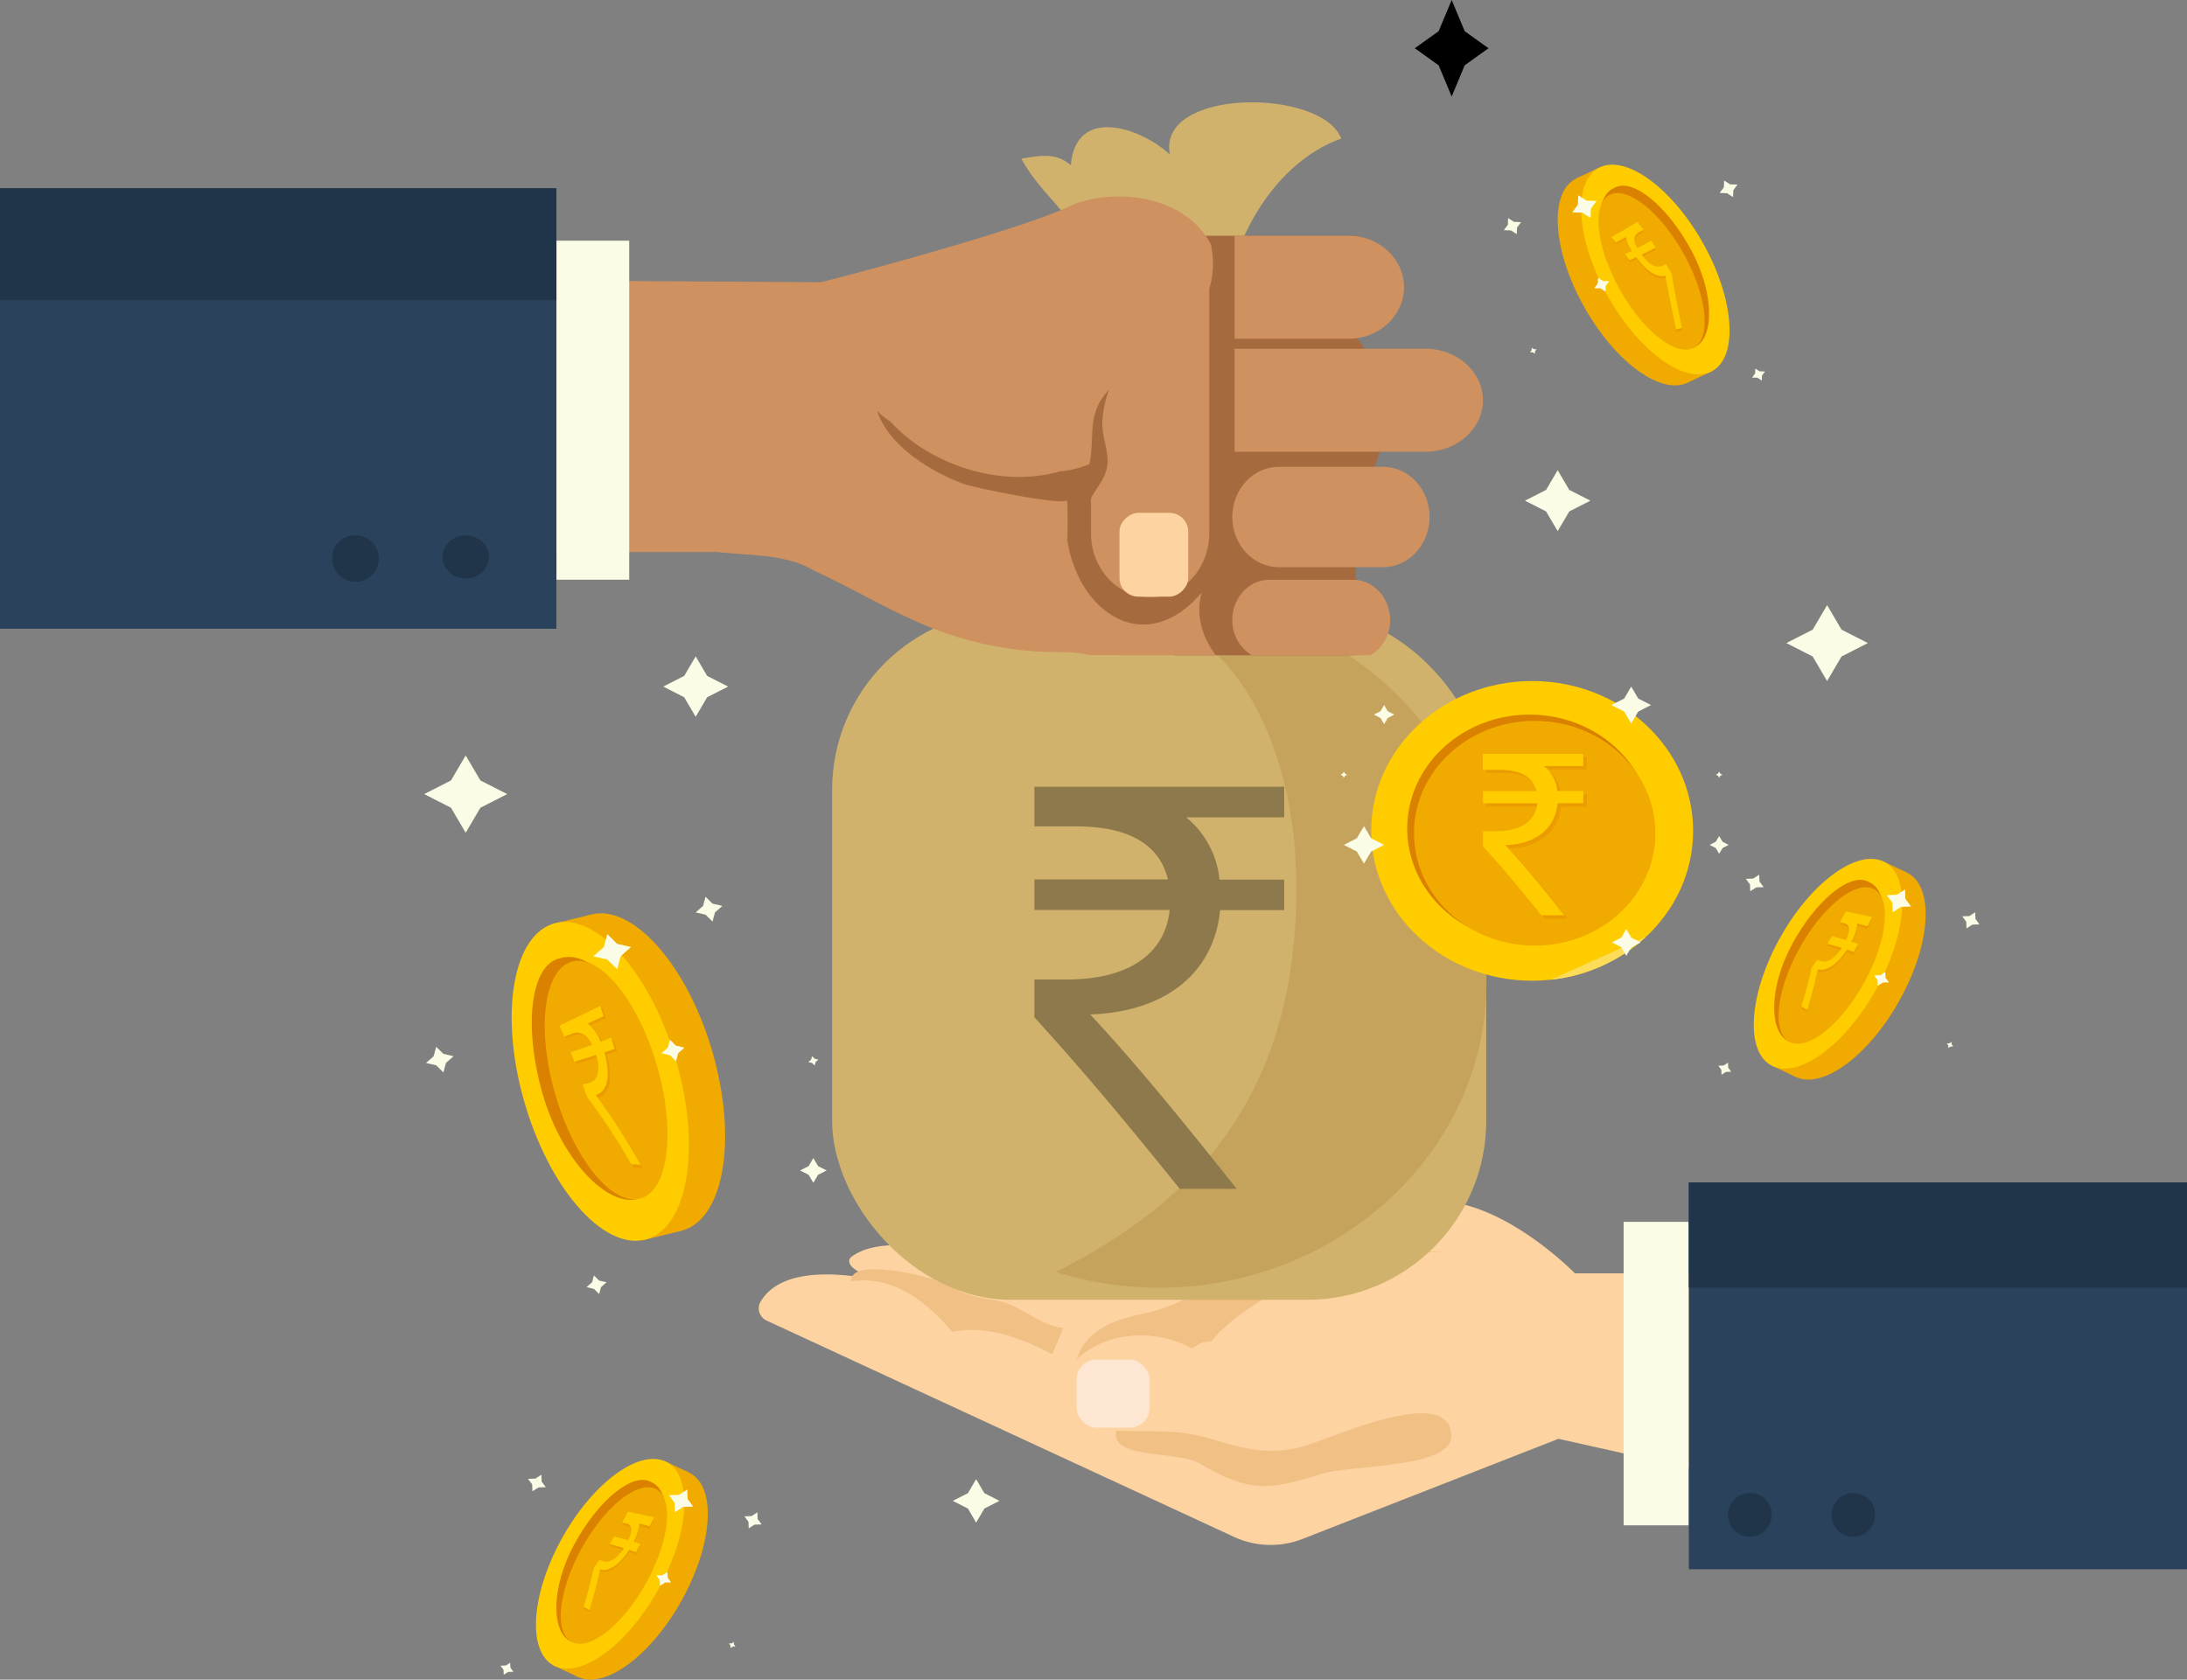 <svg id="Layer_1" data-name="Layer 1" xmlns="http://www.w3.org/2000/svg" viewBox="0 0 548 421"><rect x="0" y="0" width="548" height="421" fill="#808080" stroke="none"/><defs><style>.cls-1{fill:#d0b26c;}.cls-2{fill:#f0aa00;}.cls-3{fill:#fc0;}.cls-4{fill:#da8100;}.cls-5{fill:#ea9c00;}.cls-6{fill:#fbfce6;}.cls-7{fill:#fdd3a1;}.cls-8{fill:#2a425c;}.cls-9{fill:#20354a;}.cls-10{fill:#f1c085;}.cls-11{fill:#fde7d2;}.cls-12{fill:#c5a35c;}.cls-13{fill:#8e794c;}.cls-14{fill:#fcdc59;}.cls-15{fill:none;}.cls-16{fill:#a56b3f;}.cls-17{fill:#ce915f;}</style></defs><path class="cls-1" d="M485.38,148.94c2.12-15.44-11.14-21.24-17.45-33.17,4.41-.7,8.65-1.72,12.38,1.67,1.25-15.11,17.67-9.39,24.83-2.71-3.3-16.72,38.06-16.71,42.94-4-18.54,6.63-29.7,29.7-29.12,46.36" transform="translate(-212 -76)"/><polygon class="cls-2" points="138.49 231.59 148.26 229.19 170.69 308.5 160.91 310.89 138.49 231.59"/><path class="cls-2" d="M390.66,340.14c6.19,21.9,2.62,41.76-8,44.36s-22.78-13.4-29-35.3-4-41.41,6.55-44S384.47,318.24,390.66,340.14Z" transform="translate(-212 -76)"/><path class="cls-3" d="M381.57,342.37c6.19,21.9,2.63,41.76-7.95,44.35s-24.18-13.05-30.37-35-2.64-41.76,7.94-44.36S375.38,320.47,381.57,342.37Z" transform="translate(-212 -76)"/><path class="cls-4" d="M373.6,343.54c4.76,16.83,5.11,31.29-2,33-7.54,1.85-19-9.89-23.74-26.72S345,318,352.11,316.22c1.75-.43,3.64-.9,7.52,1.13C365.74,320.54,370,330.83,373.6,343.54Z" transform="translate(-212 -76)"/><path class="cls-2" d="M376.75,343.55c4.64,16.43,2.64,31.15-4.46,32.9S355.65,366.29,351,349.86s-2.64-31.15,4.47-32.89S372.1,327.13,376.75,343.55Z" transform="translate(-212 -76)"/><path class="cls-5" d="M363.84,331.18l-4,1.82a10.89,10.89,0,0,1,3.22,4.65l2.63-1,.92,2.8-2.61.88c1.63,5.82.87,10-2.14,10.74a166.68,166.68,0,0,1,11.2,17.72l-2.32-.12a161.44,161.44,0,0,0-11.06-17l-1.14-3.31,1.33-.24c2.6-.53,3.18-3.35,2.08-7.13l-5.5,1.62-.92-2.38,5.43-1.83c-1.4-2.79-3.21-3.67-5.31-2.82l-1.71.68-1.19-2.8,10.15-4.85Z" transform="translate(-212 -76)"/><path class="cls-3" d="M363.27,330.69l-4,1.85a10.56,10.56,0,0,1,3.22,4.56l2.63-1,.92,2.77-2.61.9c1.63,5.75.87,9.91-2.15,10.67a159.85,159.85,0,0,1,11.21,17.47l-2.32-.1A156.79,156.79,0,0,0,359.13,351L358,347.78l1.33-.26c2.6-.55,3.18-3.35,2.08-7.09l-5.5,1.68-.92-2.36,5.43-1.87c-1.4-2.75-3.21-3.6-5.31-2.72l-1.71.69-1.2-2.76,10.16-4.93Z" transform="translate(-212 -76)"/><polygon class="cls-6" points="152.16 234.13 154.63 236.56 158.13 237.37 155.51 239.68 154.65 242.93 152.17 240.5 148.67 239.69 151.29 237.38 152.16 234.13"/><polygon class="cls-6" points="167.87 260.6 169.38 262.09 171.52 262.59 169.92 264 169.39 265.99 167.88 264.5 165.74 264 167.34 262.59 167.87 260.6"/><polygon class="cls-6" points="176.78 224.76 178.53 226.49 181 227.06 179.15 228.69 178.54 230.99 176.79 229.26 174.32 228.69 176.17 227.06 176.78 224.76"/><polygon class="cls-6" points="203.47 264.73 204.13 265.37 205.05 265.59 204.36 266.2 204.13 267.06 203.47 266.42 202.55 266.2 203.24 265.59 203.47 264.73"/><polygon class="cls-6" points="109.29 262.37 111.1 264.14 113.65 264.73 111.74 266.42 111.11 268.79 109.3 267.01 106.75 266.43 108.66 264.74 109.29 262.37"/><polygon class="cls-6" points="148.82 319.68 150.13 320.97 151.98 321.39 150.59 322.62 150.13 324.34 148.82 323.05 146.97 322.62 148.36 321.4 148.82 319.68"/><polygon class="cls-2" points="166.3 366.1 172.62 369.07 144.88 420.34 138.56 417.38 166.3 366.1"/><path class="cls-2" d="M383.15,476.52c-7.66,14.16-19.42,23-26.27,19.82s-5.27-16.86,2.39-31,18.5-23.47,25.35-20.25S390.81,462.36,383.15,476.52Z" transform="translate(-212 -76)"/><path class="cls-3" d="M377.28,473.77c-7.66,14.16-19.42,23-26.26,19.82s-6.18-17.29,1.48-31.45,19.41-23,26.26-19.82S384.94,459.61,377.28,473.77Z" transform="translate(-212 -76)"/><path class="cls-4" d="M372.52,470.94c-5.89,10.88-12.91,18.61-17.51,16.46-4.88-2.29-5-13.39.86-24.27s14.39-18,19-15.8c1.13.53,2.36,1.1,3.38,3.84C379.84,455.48,377,462.73,372.52,470.94Z" transform="translate(-212 -76)"/><path class="cls-2" d="M374.16,472.3c-5.75,10.62-14.13,17.48-18.73,15.33s-3.66-12.52,2.08-23.14,14.13-17.48,18.73-15.32S379.9,461.68,374.16,472.3Z" transform="translate(-212 -76)"/><path class="cls-5" d="M374.73,459.2l-2.58-.73a12.55,12.55,0,0,1-1.44,4.55l1.7.58-1.13,2-1.69-.61c-2.47,3.78-5.21,5.53-7.29,4.86-.62,3.05-1.61,6.67-2.64,10.15l-1.5-.86c.92-3.09,1.76-6.07,2.56-9.69l1.4-2,.86.29c1.69.61,3.61-.66,5.29-3.21l-3.56-1.08,1.14-1.88,3.5,1c1.1-2.43.93-3.87-.42-4.19l-1.11-.24,1.47-2.73,6.57,1.49Z" transform="translate(-212 -76)"/><path class="cls-3" d="M374.8,458.56l-2.58-.7a12.74,12.74,0,0,1-1.44,4.57l1.7.56-1.13,2.06-1.69-.6c-2.47,3.81-5.21,5.59-7.29,4.94-.62,3.06-1.61,6.7-2.64,10.2l-1.5-.85c.92-3.1,1.75-6.09,2.56-9.73l1.4-2,.86.28c1.69.6,3.61-.69,5.29-3.26L364.78,463l1.13-1.9,3.51.95c1.1-2.45.93-3.88-.42-4.19l-1.11-.23,1.47-2.75,6.57,1.43Z" transform="translate(-212 -76)"/><polygon class="cls-6" points="172.2 373.34 172.29 375.69 173.72 377.62 171.2 377.7 169.12 379.03 169.04 376.68 167.61 374.75 170.13 374.67 172.2 373.34"/><polygon class="cls-6" points="167.26 394.01 167.31 395.44 168.18 396.63 166.64 396.67 165.38 397.49 165.32 396.05 164.45 394.87 165.99 394.82 167.26 394.01"/><polygon class="cls-6" points="189.78 379.06 189.84 380.72 190.85 382.09 189.07 382.14 187.6 383.08 187.54 381.43 186.53 380.06 188.31 380 189.78 379.06"/><polygon class="cls-6" points="183.87 411.55 183.9 412.17 184.27 412.68 183.61 412.7 183.06 413.06 183.03 412.43 182.66 411.92 183.32 411.9 183.87 411.55"/><polygon class="cls-6" points="135.66 369.63 135.72 371.35 136.77 372.76 134.93 372.81 133.41 373.79 133.35 372.07 132.3 370.66 134.14 370.61 135.66 369.63"/><polygon class="cls-6" points="127.84 416.76 127.89 418 128.65 419.02 127.31 419.07 126.21 419.77 126.17 418.53 125.41 417.51 126.74 417.46 127.84 416.76"/><polygon class="cls-2" points="471.45 215.71 477.77 218.67 450.03 269.95 443.71 266.98 471.45 215.71"/><path class="cls-2" d="M688.3,326.13c-7.66,14.16-19.42,23-26.27,19.82s-5.27-16.87,2.39-31,18.5-23.46,25.35-20.25S696,312,688.3,326.13Z" transform="translate(-212 -76)"/><path class="cls-3" d="M682.43,323.37c-7.66,14.16-19.42,23-26.26,19.83s-6.18-17.29,1.48-31.45,19.41-23,26.26-19.83S690.09,309.21,682.43,323.37Z" transform="translate(-212 -76)"/><path class="cls-4" d="M677.67,320.54c-5.89,10.88-12.91,18.62-17.51,16.46-4.88-2.29-5-13.38.86-24.27s14.39-18,19-15.8c1.13.53,2.36,1.11,3.38,3.84C685,305.09,682.11,312.33,677.67,320.54Z" transform="translate(-212 -76)"/><path class="cls-2" d="M679.31,321.91c-5.75,10.62-14.13,17.48-18.73,15.32s-3.66-12.51,2.08-23.13,14.13-17.48,18.73-15.32S685.05,311.29,679.31,321.91Z" transform="translate(-212 -76)"/><path class="cls-5" d="M679.88,308.8l-2.58-.73a12.64,12.64,0,0,1-1.44,4.56l1.7.57-1.13,2.05-1.69-.62c-2.47,3.79-5.21,5.53-7.29,4.86-.62,3.05-1.61,6.67-2.64,10.16l-1.5-.87c.92-3.08,1.75-6.06,2.56-9.68l1.4-2,.86.29c1.69.61,3.61-.65,5.29-3.2l-3.56-1.09,1.13-1.88,3.51,1c1.1-2.44.93-3.87-.42-4.2l-1.11-.24,1.47-2.73,6.57,1.5Z" transform="translate(-212 -76)"/><path class="cls-3" d="M679.94,308.16l-2.57-.7a12.77,12.77,0,0,1-1.44,4.58l1.7.56-1.13,2-1.69-.6c-2.47,3.82-5.21,5.59-7.29,4.94-.63,3.07-1.61,6.7-2.64,10.2l-1.5-.85c.92-3.1,1.75-6.09,2.56-9.72l1.4-2,.86.29c1.69.59,3.61-.7,5.29-3.27l-3.56-1.05,1.13-1.89,3.51.95c1.1-2.45.93-3.89-.42-4.19l-1.11-.24,1.47-2.74,6.57,1.43Z" transform="translate(-212 -76)"/><polygon class="cls-6" points="477.35 222.94 477.44 225.29 478.87 227.22 476.35 227.3 474.27 228.64 474.19 226.29 472.75 224.35 475.28 224.28 477.35 222.94"/><polygon class="cls-6" points="472.41 243.61 472.46 245.05 473.33 246.23 471.79 246.28 470.52 247.09 470.47 245.66 469.6 244.48 471.14 244.43 472.41 243.61"/><polygon class="cls-6" points="494.93 228.66 494.99 230.32 496 231.69 494.22 231.75 492.75 232.69 492.69 231.03 491.68 229.66 493.46 229.61 494.93 228.66"/><polygon class="cls-6" points="489.02 261.15 489.04 261.77 489.42 262.29 488.76 262.31 488.21 262.66 488.18 262.04 487.81 261.53 488.47 261.51 489.02 261.15"/><polygon class="cls-6" points="440.81 219.24 440.87 220.95 441.92 222.36 440.08 222.42 438.56 223.39 438.5 221.68 437.45 220.27 439.29 220.21 440.81 219.24"/><polygon class="cls-6" points="432.99 266.36 433.04 267.61 433.8 268.63 432.46 268.67 431.36 269.38 431.32 268.13 430.56 267.11 431.89 267.07 432.99 266.36"/><polygon class="cls-2" points="401.37 41.71 395.05 44.67 422.79 95.95 429.11 92.98 401.37 41.71"/><path class="cls-2" d="M608.51,152.13c7.66,14.16,19.43,23,26.28,19.82s5.27-16.87-2.39-31-18.5-23.46-25.35-20.25S600.85,138,608.51,152.13Z" transform="translate(-212 -76)"/><path class="cls-3" d="M614.39,149.37c7.66,14.16,19.42,23,26.26,19.83s6.18-17.29-1.48-31.45-19.42-23-26.26-19.83S606.73,135.21,614.39,149.37Z" transform="translate(-212 -76)"/><path class="cls-4" d="M619.15,146.54c5.89,10.89,12.91,18.62,17.5,16.47,4.88-2.29,5-13.39-.85-24.27s-14.39-18-19-15.8c-1.12.53-2.35,1.1-3.37,3.83C611.82,131.09,614.71,138.33,619.15,146.54Z" transform="translate(-212 -76)"/><path class="cls-2" d="M617.51,147.91c5.74,10.62,14.13,17.48,18.72,15.33s3.67-12.52-2.08-23.14S620,122.62,615.43,124.78,611.76,137.29,617.51,147.91Z" transform="translate(-212 -76)"/><path class="cls-5" d="M615.81,135.92l6.56-3.8,1.48,1.95-1.11.65c-1.36.77-1.52,2.09-.43,4l3.51-1.84L627,138.6l-3.56,1.77c1.68,2.33,3.6,3.58,5.29,2.83l.85-.4,1.41,2.46c.8,4.75,1.64,9,2.55,13.6l-1.49.35c-1-5-2-9.77-2.64-13.53-2.09.65-4.83-1.26-7.3-4.69l-1.68.74-1.13-1.56,1.7-.79a7.61,7.61,0,0,1-1.44-3.49l-2.58,1.35Z" transform="translate(-212 -76)"/><path class="cls-3" d="M615.74,135.47l6.56-3.85,1.48,1.93-1.11.66c-1.36.78-1.52,2.1-.43,4l3.51-1.88,1.14,1.71-3.56,1.81c1.68,2.3,3.6,3.53,5.29,2.76l.85-.4,1.41,2.44c.8,4.74,1.64,8.92,2.55,13.56l-1.49.36c-1-5-2-9.74-2.64-13.48-2.09.67-4.82-1.22-7.29-4.62l-1.69.76-1.13-1.54,1.7-.81a7.63,7.63,0,0,1-1.44-3.47l-2.58,1.37Z" transform="translate(-212 -76)"/><polygon class="cls-6" points="395.46 48.95 395.38 51.29 393.95 53.23 396.47 53.3 398.55 54.64 398.63 52.29 400.06 50.36 397.54 50.28 395.46 48.95"/><polygon class="cls-6" points="400.41 69.62 400.36 71.05 399.48 72.23 401.02 72.28 402.29 73.1 402.34 71.66 403.22 70.48 401.68 70.43 400.41 69.62"/><polygon class="cls-6" points="377.89 54.67 377.83 56.33 376.82 57.69 378.6 57.75 380.06 58.69 380.13 57.03 381.14 55.67 379.36 55.61 377.89 54.67"/><polygon class="cls-6" points="383.8 87.16 383.77 87.78 383.39 88.29 384.06 88.31 384.61 88.66 384.63 88.04 385.01 87.53 384.35 87.51 383.8 87.16"/><polygon class="cls-6" points="432.01 45.24 431.95 46.95 430.9 48.36 432.74 48.42 434.26 49.4 434.32 47.68 435.36 46.27 433.52 46.21 432.01 45.24"/><polygon class="cls-6" points="439.82 92.37 439.78 93.61 439.02 94.63 440.36 94.67 441.46 95.38 441.5 94.14 442.26 93.11 440.92 93.07 439.82 92.37"/><path class="cls-7" d="M404.21,407.05l117.06,54.19a21.9,21.9,0,0,0,17.07.5l64.17-25.11L645,446.15v-51H606.62s-23-23.67-41.93-16.93l-52.88,23.73s-19.94-12.92-42.66-6.12c0,0-32.2-13.59-43.88-4.76,0,0-4.38,3.4,13.14,7.48,0,0-28.39-9.12-35.9,3.81A3.37,3.37,0,0,0,404.21,407.05Z" transform="translate(-212 -76)"/><rect class="cls-6" x="406.84" y="306.25" width="16.32" height="76.07"/><rect class="cls-8" x="423.17" y="296.36" width="124.83" height="96.97"/><rect class="cls-9" x="423.17" y="296.36" width="124.83" height="26.37"/><path class="cls-9" d="M655.9,455.31a5.47,5.47,0,1,1-5.45-5.08A5.28,5.28,0,0,1,655.9,455.31Z" transform="translate(-212 -76)"/><path class="cls-9" d="M681.83,455.31a5.47,5.47,0,1,1-5.46-5.08A5.28,5.28,0,0,1,681.83,455.31Z" transform="translate(-212 -76)"/><path class="cls-10" d="M574.18,389.67c-11.76,0-21-.49-32.08,4.66-8.45,3.92-20.74,10.63-26.52,17.77-2.81.39-2.13.33-5,1.89-9-5.18-21.74-4.23-28.83,2.8,2.39-7.4,9-9.9,16.51-11.48,6.3-1.33,10.11-3.36,15.9-6.27,10.4-5.24,34.91-15.75,46.15-8.69" transform="translate(-212 -76)"/><path class="cls-10" d="M491.69,434.54c8.26.52,14.53-.51,22.78,1.85,8.78,2.52,15,4.6,23.94,2.2,6.22-1.67,37.06-16.15,37.25-2.68.11,8.19-25.21,7.24-32.2,9.43-13.75,4.3-18.37,4.78-30.78-2.47C506.73,439.39,490.13,442,491.69,434.54Z" transform="translate(-212 -76)"/><path class="cls-10" d="M425.27,397.15c10.72-1.51,18.73,5,25.37,12.66,8.89-1.78,17.56,1.76,25,5.62.94-2.24,1.9-4.4,2.81-6.59-6.34-.66-10.66-5.93-17.09-6.95-6.67-1.07-7.47-1.48-13.47-4.46C444.61,395.79,424.83,391.06,425.27,397.15Z" transform="translate(-212 -76)"/><rect class="cls-11" x="269.75" y="340.79" width="18.31" height="17.05" rx="5.01"/><rect class="cls-1" x="208.5" y="153.12" width="163.91" height="172.67" rx="44.87"/><path class="cls-12" d="M502.45,226.06h0c-2.17,0-4.32.1-6.45.26a57.83,57.83,0,0,1,31.76,29.1c9.4,19.39,10.62,42.25,7.68,63.09-2.6,18.49-9.88,36.06-23,50.31-10,10.85-22.35,19.2-35.87,26a86.84,86.84,0,0,0,25.88,3.94h0c45.08,0,82-34.34,82-76.31v-20C584.41,260.4,547.53,226.06,502.45,226.06Z" transform="translate(-212 -76)"/><path class="cls-13" d="M533.78,280.87H509.24a23.05,23.05,0,0,1,8.33,15.6h16.21v7.64H517.72c-1.49,15.6-13.53,25.54-32.56,26.15,11.59,12.38,24.23,28,36.72,43.72H507.61c-11.6-14.37-22.45-27.67-36.43-43v-9.48h8.18c16.06,0,24.68-6.88,25.72-17.43h-33.9v-7.64h33.46c-2.09-8.87-10-13.3-22.9-13.3H471.18v-9.94h62.6Z" transform="translate(-212 -76)"/><path class="cls-3" d="M636.25,284.26c0,20.74-18.06,37.55-40.34,37.55S555.58,305,555.58,284.26s18.06-37.56,40.33-37.56S636.25,263.51,636.25,284.26Z" transform="translate(-212 -76)"/><path class="cls-14" d="M600.58,321.56a41.51,41.51,0,0,0,23.81-10.71c-6.3,2.82-12.58,5.67-18.87,8.5Z" transform="translate(-212 -76)"/><path class="cls-4" d="M625.94,283.66c0,15.77-13.73,28.55-30.66,28.55s-30.67-12.78-30.67-28.55,13.73-28.55,30.67-28.55S625.94,267.89,625.94,283.66Z" transform="translate(-212 -76)"/><path class="cls-2" d="M626.8,284.85c0,15.56-13.54,28.17-30.25,28.17s-30.25-12.61-30.25-28.17,13.55-28.17,30.25-28.17S626.8,269.29,626.8,284.85Z" transform="translate(-212 -76)"/><path class="cls-5" d="M609.58,268.82h-9.85a9.28,9.28,0,0,1,3.34,6.26h6.51v3.08h-6.45c-.6,6.26-5.43,10.26-13.08,10.5,4.66,5,9.74,11.25,14.75,17.57h-5.73c-4.66-5.77-9-11.12-14.64-17.26v-3.81h3.29c6.45,0,9.92-2.76,10.33-7H584.43v-3.08h13.44c-.83-3.56-4-5.34-9.2-5.34h-4.24v-4h25.15Z" transform="translate(-212 -76)"/><path class="cls-3" d="M608.74,268h-9.85a9.28,9.28,0,0,1,3.34,6.26h6.51v3.07h-6.45c-.59,6.27-5.43,10.26-13.08,10.51,4.66,5,9.74,11.24,14.76,17.57h-5.74c-4.66-5.77-9-11.12-14.64-17.26v-3.81h3.29c6.45,0,9.92-2.77,10.33-7H583.59V274.3H597c-.83-3.56-4-5.34-9.2-5.34h-4.24v-4h25.15Z" transform="translate(-212 -76)"/><polygon class="cls-6" points="341.77 207.07 343.56 210.1 346.82 211.77 343.56 213.43 341.77 216.47 339.99 213.43 336.73 211.77 339.99 210.1 341.77 207.07"/><polygon class="cls-6" points="346.82 176.72 347.73 178.26 349.39 179.11 347.73 179.95 346.82 181.5 345.91 179.95 344.25 179.11 345.91 178.26 346.82 176.72"/><polygon class="cls-6" points="408.73 172.09 410.49 175.08 413.7 176.72 410.49 178.35 408.73 181.34 406.98 178.35 403.76 176.72 406.98 175.08 408.73 172.09"/><polygon class="cls-6" points="407.5 232.85 408.78 235.03 411.11 236.21 408.78 237.4 407.5 239.57 406.23 237.4 403.89 236.21 406.23 235.03 407.5 232.85"/><polygon class="cls-6" points="430.77 209.54 431.62 210.98 433.16 211.77 431.62 212.56 430.77 213.99 429.92 212.56 428.38 211.77 429.92 210.98 430.77 209.54"/><polygon class="cls-6" points="430.77 193.41 431.06 193.9 431.59 194.17 431.06 194.44 430.77 194.94 430.48 194.44 429.95 194.17 430.48 193.9 430.77 193.41"/><polygon class="cls-6" points="336.73 193.41 337.02 193.9 337.55 194.17 337.02 194.44 336.73 194.94 336.44 194.44 335.9 194.17 336.44 193.9 336.73 193.41"/><polygon class="cls-6" points="174.32 164.52 177.19 169.41 182.45 172.09 177.19 174.76 174.32 179.66 171.44 174.76 166.19 172.09 171.44 169.41 174.32 164.52"/><polygon class="cls-6" points="116.69 189.35 120.37 195.61 127.09 199.04 120.37 202.46 116.69 208.72 113.01 202.46 106.29 199.04 113.01 195.61 116.69 189.35"/><polygon class="cls-6" points="203.8 290.26 204.98 292.27 207.13 293.37 204.98 294.46 203.8 296.47 202.62 294.46 200.47 293.37 202.62 292.27 203.8 290.26"/><polygon class="cls-6" points="390.31 117.85 393.21 122.79 398.51 125.49 393.21 128.19 390.31 133.12 387.41 128.19 382.11 125.49 387.41 122.79 390.31 117.85"/><polygon class="cls-6" points="457.82 151.67 461.43 157.82 468.04 161.18 461.43 164.55 457.82 170.7 454.21 164.55 447.61 161.18 454.21 157.82 457.82 151.67"/><polygon points="363.75 0 367.01 7.82 372.98 12.09 367.01 16.37 363.75 24.18 360.48 16.37 354.51 12.09 360.48 7.82 363.75 0"/><path class="cls-15" d="M545,136.28c-7.55-22.29-40-14.82-56.44-6.24-19.61,10.22-41.86,16.11-63.53,20-10.66,1.9-21.84,4-32.88,4.12,12.88,9.05,35,7,50.38,8,15.71,1,32.36,2.33,48.13,1.06,11.37-.92,21.41-6.25,32.43-8.44C527.93,153.8,542.7,151.47,545,136.28Z" transform="translate(-212 -76)"/><path class="cls-10" d="M414.2,185.1h0c0-11.35,9.76-20.64,21.69-20.64h58.53c11.93,0,21.69,9.29,21.69,20.64h0c0,11.35-9.76,20.64-21.69,20.64H435.89C424,205.74,414.2,196.45,414.2,185.1Z" transform="translate(-212 -76)"/><path class="cls-16" d="M459.86,135.09a2.89,2.89,0,0,1-2.65,2.61,49.26,49.26,0,0,0-8.62,1.8v92.44c12.82,2,25.7,3.69,38.53,5.68h.4a2.9,2.9,0,0,1,1.38.29l2.18.34a2.16,2.16,0,0,1,1.21.61c4.29-.07,10.16-.72,14,1.39h45.43V135.09Z" transform="translate(-212 -76)"/><rect class="cls-16" x="128.15" y="72" width="218.78" height="63.39" rx="30.75"/><path class="cls-17" d="M520.78,205.58c0,6.92,5.23,12.58,11.63,12.58h26.17c6.4,0,11.64-5.66,11.64-12.58S565,193,558.58,193H532.41C526,193,520.78,198.66,520.78,205.58Z" transform="translate(-212 -76)"/><path class="cls-17" d="M555.42,240.24a10.21,10.21,0,0,0,4.91-8.86c0-5.54-4.19-10.07-9.31-10.07H530.09c-5.12,0-9.31,4.53-9.31,10.07a10.23,10.23,0,0,0,4.9,8.86Z" transform="translate(-212 -76)"/><path class="cls-17" d="M569.26,189.22c7.88,0,14.33-5.81,14.33-12.9s-6.45-12.91-14.33-12.91h-47.9v25.81Z" transform="translate(-212 -76)"/><path class="cls-17" d="M550,160.9c7.6,0,13.82-5.81,13.82-12.9S557.6,135.09,550,135.09H521.36V160.9Z" transform="translate(-212 -76)"/><path class="cls-17" d="M516.65,240.24c-3.44-4.62-5.11-10-3.55-15.69-14.31,16.66-30.9,4.79-33.66-13.12.11-3.16.11-6.4,0-9.53h-.08c0-.2.05-.41.08-.62-.25,1.71-23.55-3.07-26-4-7.83-2.9-18.71-9.31-21.68-18.34a16.45,16.45,0,0,0,3.42,2.76c8.32,9.4,25.88,17.1,42.46,12.45a24.44,24.44,0,0,0,7.73-2v17.54c0,8.83,6.68,16.05,14.83,16.05S515,218.5,515,209.67V148.41a21.66,21.66,0,0,0,.92-7.13,23.67,23.67,0,0,0-.49-4c-6.91-13.18-25.89-14.18-35.76-9.44-11,5.29-50.27,16-62,18.9l-92.27-.58v68.2h66.3c6.59.74,15,.6,21.23,3.15a25,25,0,0,1,3.31,1.67l1.1.49c11.73,5.51,22.45,12.39,34.91,16.08a86.83,86.83,0,0,0,20,3.56c4.33.24,8.8-.11,13.06.9Z" transform="translate(-212 -76)"/><path class="cls-16" d="M484.14,207.31c-.9-6.4,4.12-9,5.24-14.11.77-3.48-1.26-7.4-1.17-11.07a25.71,25.71,0,0,1,1.67-8.38c-6,6.11-3.21,12.32-5.14,19.47-.62,2.32-2.9,4.25-3.8,6.62C479.51,203.58,480.07,208.19,484.14,207.31Z" transform="translate(-212 -76)"/><rect class="cls-7" x="490.61" y="206.44" width="21.01" height="17.22" rx="4.71" transform="translate(504.17 -362.07) rotate(90)"/><rect class="cls-6" x="351.42" y="136.34" width="18.23" height="84.97" transform="translate(509.08 281.64) rotate(180)"/><rect class="cls-8" x="212" y="125.28" width="139.42" height="108.31" transform="translate(351.42 282.87) rotate(180)"/><rect class="cls-9" x="212" y="123.16" width="139.42" height="28.08" transform="translate(351.42 198.4) rotate(180)"/><ellipse class="cls-9" cx="116.69" cy="139.6" rx="5.81" ry="5.41"/><path class="cls-9" d="M295.26,215.6a5.83,5.83,0,1,0,5.81-5.42A5.62,5.62,0,0,0,295.26,215.6Z" transform="translate(-212 -76)"/><polygon class="cls-6" points="197.12 33.25 197.12 33.25 197.12 33.25 197.12 33.25 197.12 33.25 197.12 33.25 197.12 33.25 197.12 33.25 197.12 33.25"/><polygon class="cls-6" points="244.59 370.74 246.66 374.26 250.44 376.18 246.66 378.11 244.59 381.63 242.53 378.11 238.74 376.18 242.53 374.26 244.59 370.74"/></svg>
